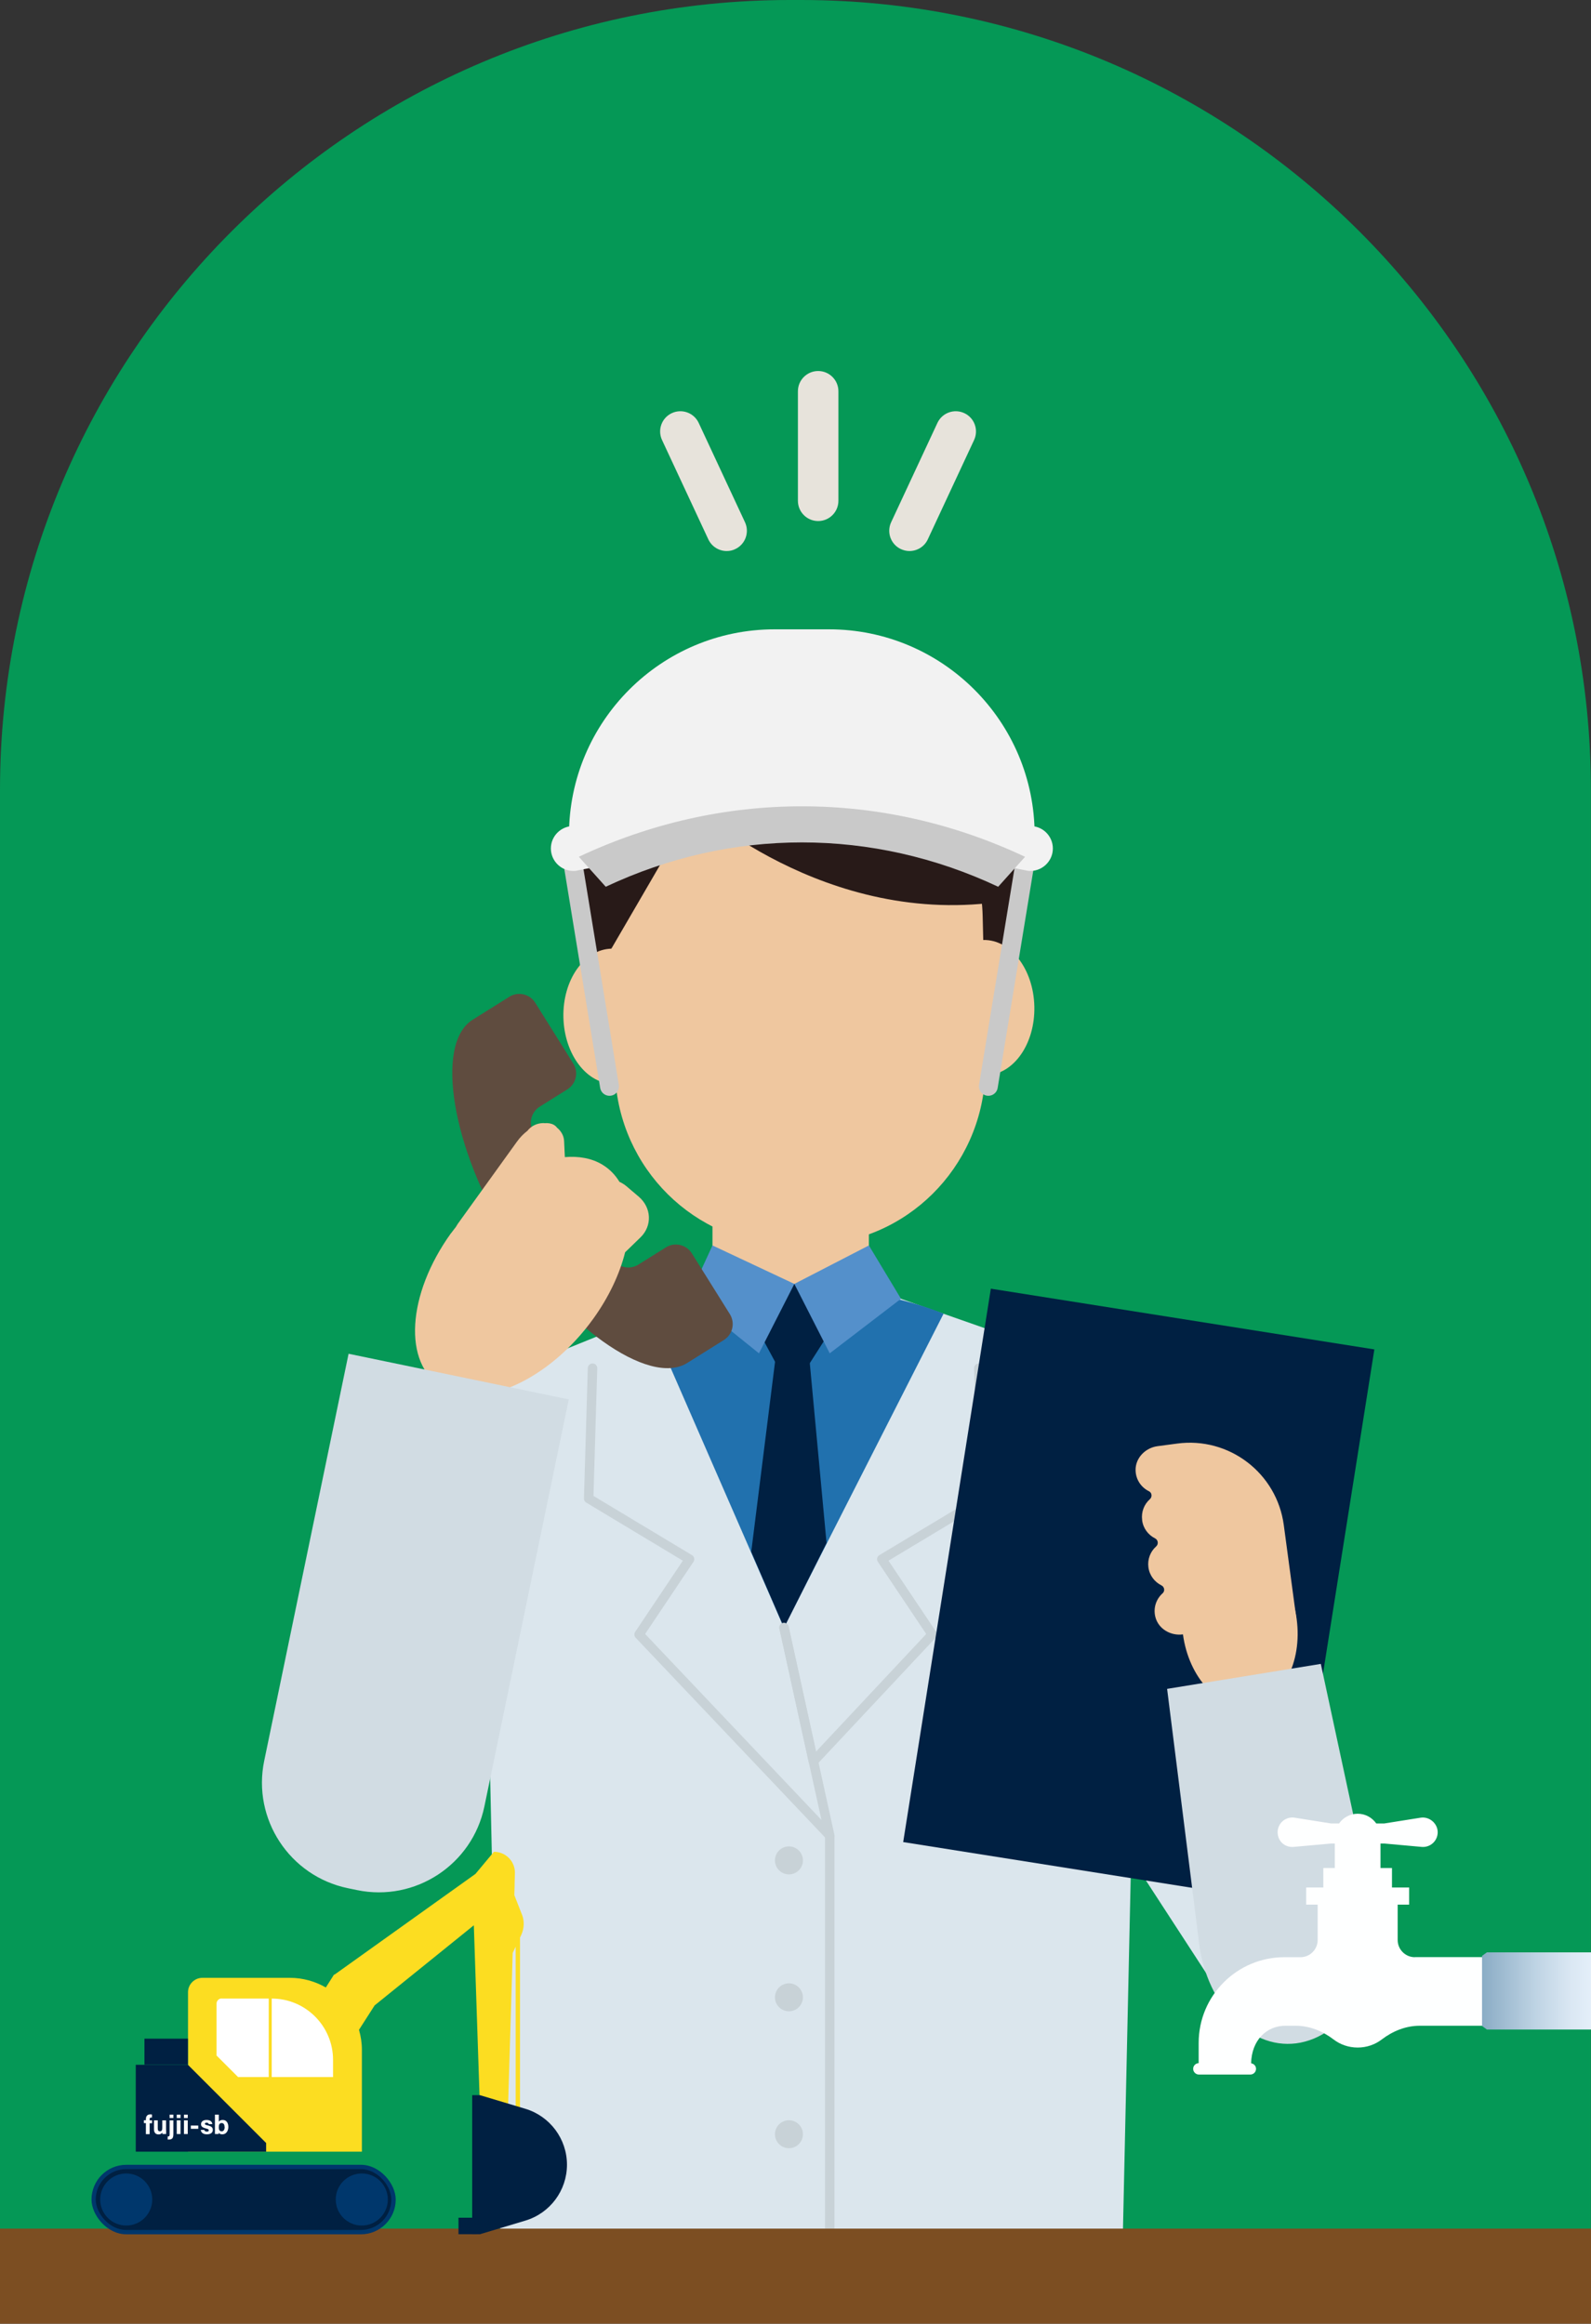 <?xml version="1.0" encoding="UTF-8"?>
<svg id="_レイヤー_2" data-name="レイヤー 2" xmlns="http://www.w3.org/2000/svg" xmlns:xlink="http://www.w3.org/1999/xlink" viewBox="0 0 165 241">
  <rect x="0" y="0" width="165" height="241" fill="#333333" stroke="none"/>
  <defs>
    <style>
      .cls-1 {
        fill: #2171ae;
      }

      .cls-2 {
        fill: #d1dce3;
      }

      .cls-3, .cls-4 {
        stroke: #c8d2d7;
        stroke-width: .98px;
      }

      .cls-3, .cls-4, .cls-5, .cls-6 {
        fill: none;
      }

      .cls-3, .cls-6 {
        stroke-miterlimit: 10;
      }

      .cls-7 {
        fill: #f2f2f2;
      }

      .cls-8 {
        fill: #fcdd21;
      }

      .cls-9 {
        fill: #c9c9c9;
      }

      .cls-10 {
        fill: #fff;
      }

      .cls-11 {
        fill: #e7e3db;
      }

      .cls-4 {
        stroke-linejoin: round;
      }

      .cls-4, .cls-6 {
        stroke-linecap: round;
      }

      .cls-12 {
        fill: #281a18;
      }

      .cls-13 {
        fill: #059856;
      }

      .cls-14 {
        fill: #efc79f;
      }

      .cls-15 {
        fill: #7c4e22;
      }

      .cls-16 {
        fill: #5490cb;
      }

      .cls-17 {
        fill: #dbe6ed;
      }

      .cls-18 {
        fill: #002042;
      }

      .cls-19 {
        fill: url(#_名称未設定グラデーション_10);
      }

      .cls-6 {
        stroke: #c9c9c9;
        stroke-width: 1.96px;
      }

      .cls-20 {
        fill: #5f4c3f;
      }

      .cls-21 {
        fill: #c8d2d7;
      }

      .cls-22 {
        fill: #feffff;
      }

      .cls-23 {
        fill: #00376c;
      }
    </style>
    <linearGradient id="_名称未設定グラデーション_10" data-name="名称未設定グラデーション 10" x1="-388.91" y1="206.49" x2="-377.61" y2="206.49" gradientTransform="translate(-223.91) rotate(-180) scale(1 -1)" gradientUnits="userSpaceOnUse">
      <stop offset="0" stop-color="#e4eff9"/>
      <stop offset=".19" stop-color="#dae7f3"/>
      <stop offset=".5" stop-color="#bfd4e4"/>
      <stop offset=".9" stop-color="#95b4cb"/>
      <stop offset="1" stop-color="#89acc5"/>
    </linearGradient>
  </defs>
  <g id="_レイヤー_1-2" data-name="レイヤー 1">
    <g>
      <path class="cls-13" d="M81.92,0h1.15c45.22,0,81.92,36.71,81.92,81.92v156.45H0V81.92C0,36.71,36.71,0,81.92,0Z"/>
      <g>
        <polygon class="cls-17" points="142.3 197.25 117.77 140.36 108.22 178.7 128.56 209.98 142.3 197.25"/>
        <polygon class="cls-17" points="51.86 231.27 116.46 231.27 118.39 143.46 81.71 130.59 49.94 143.46 51.86 231.27"/>
        <path class="cls-12" d="M59.95,93.31c0,12.65,10.25,22.9,22.9,22.9s22.9-10.25,22.9-22.9-10.25-24.27-22.9-24.27-22.9,11.63-22.9,24.27Z"/>
        <path class="cls-14" d="M58.43,105.52c-.09-3.87,2.14-7.06,4.98-7.13h0l-.06-2.48c-.24-10.18,7.83-18.63,18.01-18.87l1.68-.04c10.18-.24,18.63,7.83,18.87,18.01l.06,2.48c2.84-.07,5.21,3.02,5.3,6.89.09,3.87-2.14,7.06-4.98,7.13-.04,0-.08-.03-.12-.03-.42,9.62-8.15,17.41-17.92,17.64l-1.68.04c-9.76.23-17.85-7.2-18.72-16.79-.04,0-.08.04-.12.04-2.84.07-5.21-3.02-5.3-6.89Z"/>
        <path class="cls-12" d="M71.51,83.18s14.03,13.26,32.8,10.25c0,0-2.98-12.14-13.97-14.51-11-2.36-18.83,4.26-18.83,4.26Z"/>
        <path class="cls-12" d="M71.44,74.94s-2.31.99-5.03,7.92c-2.72,6.93-5.36,9.13-5.36,9.13l2.36,6.39,10.93-18.79-2.89-4.65Z"/>
        <path class="cls-7" d="M59.02,65.26h48.29v.18c0,11.77-9.56,21.33-21.33,21.33h-5.63c-11.77,0-21.33-9.56-21.33-21.33v-.18h0Z" transform="translate(166.32 152.04) rotate(180)"/>
        <path class="cls-1" d="M97.86,136.24l-16.56,32.57-14.29-32.77h0c7.44-4.04,22.15-3.31,30.85.21h0Z"/>
        <polygon class="cls-18" points="80.62 141.68 83.79 141.68 86.05 138.14 85.21 133.16 79.55 133.16 78.71 138.14 80.62 141.68"/>
        <polygon class="cls-18" points="83.79 139.31 82.25 136.56 80.62 139.31 77.91 160.94 81.31 168.81 85.72 160.03 83.79 139.31"/>
        <rect class="cls-14" x="73.89" y="123.39" width="16.22" height="9.78" transform="translate(164 256.55) rotate(180)"/>
        <polygon class="cls-16" points="73.89 129.17 82.38 133.16 78.71 140.36 71.44 134.5 73.89 129.17"/>
        <polygon class="cls-16" points="90.11 129.17 82.38 133.16 86.05 140.36 93.44 134.7 90.11 129.17"/>
        <line class="cls-6" x1="106.2" y1="90.09" x2="102.5" y2="112.67"/>
        <line class="cls-6" x1="59.51" y1="90.09" x2="63.21" y2="112.67"/>
        <path class="cls-7" d="M59.69,90.32l23.47-4.65,23.47,4.65c1.37.13,2.56-.95,2.56-2.32h0c0-1.29-1.05-2.33-2.34-2.33h-47.38c-1.29,0-2.34,1.04-2.34,2.33h0c0,1.37,1.19,2.45,2.56,2.32Z"/>
        <path class="cls-9" d="M106.3,88.86c-14.83-6.98-31.44-6.98-46.27,0h0s2.79,3.11,2.79,3.11h0c6.52-3.07,13.43-4.6,20.35-4.6,6.91,0,13.83,1.53,20.35,4.6h0s2.79-3.11,2.79-3.11Z"/>
        <path class="cls-20" d="M75.69,136.29l-3.94-6.3c-.57-.91-1.78-1.19-2.69-.62l-2.86,1.79c-.83.52-1.93.34-2.55-.42,0,0-1.88-1.98-4.68-6.45-2.79-4.47-3.74-7.03-3.74-7.03-.41-.89-.09-1.95.74-2.48l2.86-1.79c.92-.57,1.2-1.78.62-2.69l-3.94-6.3c-.57-.92-1.78-1.19-2.69-.62-.02.01-.34.21-3.8,2.38-4.03,2.52-2.01,13.55,3.59,22.51,5.6,8.97,14.63,15.61,18.66,13.09,3.46-2.16,3.78-2.36,3.8-2.38.92-.57,1.19-1.78.62-2.69Z"/>
        <path class="cls-14" d="M46.79,127.89c.16-.22.33-.43.49-.64.07-.11.13-.23.21-.34l6.12-8.5c.32-.45.7-.83,1.09-1.13.36-.47.95-.79,1.63-.8.05,0,.1,0,.15.01.36-.03.69.02.97.18.13.08.23.17.32.29.42.34.7.82.73,1.36l.08,1.69c1.44-.12,2.78.11,3.89.78.74.45,1.33,1.05,1.77,1.78.26.12.5.27.73.46l1.27,1.08c1.33,1.13,1.42,3.02.19,4.22l-1.6,1.55c-.56,2.23-1.66,4.61-3.3,6.89-4.59,6.37-11.62,9.55-15.69,7.1-4.07-2.45-3.65-9.6.94-15.98Z"/>
        <path class="cls-2" d="M14.91,157.68h43.12c6.16,0,11.17,5.01,11.17,11.17v.98c0,6.16-5.01,11.17-11.17,11.17H14.91v-23.32h0Z" transform="translate(216.41 162.54) rotate(101.71)"/>
        <polyline class="cls-4" points="61.45 141.9 61.05 155.42 71.51 161.71 66.28 169.52 86.05 190.37 81.31 168.81"/>
        <polyline class="cls-4" points="101.51 141.9 101.91 155.42 91.45 161.71 96.68 169.52 84.35 182.68 81.31 168.81"/>
        <rect class="cls-18" x="97.96" y="136.45" width="40.27" height="58.11" transform="translate(27.35 -16.44) rotate(9)"/>
        <g>
          <path class="cls-14" d="M118.45,157.65c-.11-.84.21-1.64.8-2.16.27-.24.22-.68-.1-.83-.79-.39-1.36-1.19-1.38-2.17-.03-1.27,1.01-2.33,2.27-2.5l2.03-.27c5.39-.73,10.35,3.06,11.07,8.45l1.31,9.75-11.78,1.59c-1.26.17-2.54-.57-2.85-1.81-.24-.95.1-1.87.75-2.45.27-.24.2-.67-.13-.83-.7-.35-1.23-1.03-1.34-1.87-.11-.84.21-1.64.8-2.16.27-.24.21-.68-.11-.84-.7-.35-1.23-1.03-1.34-1.87Z"/>
          <ellipse class="cls-14" cx="128.56" cy="168.71" rx="5.95" ry="8.31" transform="translate(-21.35 18.66) rotate(-7.67)"/>
        </g>
        <path class="cls-2" d="M121.04,175.17l3.38,26.87c1.1,6.68,6,11.03,10.93,9.7h0c4.94-1.32,8.04-7.81,6.94-14.5l-5.31-24.67-15.94,2.59Z"/>
        <line class="cls-3" x1="86.05" y1="190.37" x2="86.05" y2="231.14"/>
        <circle class="cls-21" cx="81.82" cy="192.95" r="1.45"/>
        <circle class="cls-21" cx="81.82" cy="207.15" r="1.45"/>
        <circle class="cls-21" cx="81.82" cy="221.35" r="1.45"/>
      </g>
      <g>
        <path class="cls-22" d="M146.73,202.99c-.98,0-1.78-.8-1.78-1.78v-3.67h1.19v-1.78h-1.78v-2.02h-1.19v-2.54h.4l3.87.35c.89.08,1.66-.62,1.66-1.52s-.84-1.65-1.77-1.51l-3.77.6h-.83c-.43-.61-1.13-1.01-1.93-1.01s-1.5.4-1.93,1.01h-.83l-3.77-.6c-.93-.15-1.77.57-1.77,1.51s.77,1.6,1.66,1.52l3.87-.35h.4v2.54h-1.19v2.02h-1.78v1.78h1.19v3.67c0,.98-.8,1.78-1.78,1.78h-1.67c-4.91,0-8.89,3.98-8.89,8.89v2.1c-.32.01-.57.27-.57.59s.27.59.59.59h5.34c.33,0,.59-.27.59-.59,0-.3-.22-.53-.51-.58.05-2.4,1.62-3.89,3.55-3.89h1.07c1.44,0,2.79.55,3.93,1.42.69.53,1.56.84,2.5.84s1.81-.31,2.5-.84c1.14-.87,2.5-1.42,3.93-1.42h6.6v-7.12h-7.1Z"/>
        <polygon class="cls-19" points="153.7 202.85 154.2 202.49 165 202.49 165 210.49 154.2 210.49 153.7 210.12 153.7 202.85"/>
      </g>
      <rect class="cls-15" x="0" y="231.14" width="165" height="9.86"/>
      <g>
        <g>
          <path class="cls-8" d="M54.12,198.54l-.78-1.99.03-.97c0-.07,0-.14,0-.21l.03-1.08c.04-1.22-.94-2.23-2.16-2.23h-.02l-1.91,2.29-14.62,10.45-.04-.02-.86,1.35c-1.1-.63-2.37-1-3.72-1h-9.08c-.82,0-1.49.67-1.49,1.49v16.54h18.03v-10.57c0-.72-.11-1.41-.3-2.07l1.62-2.53,10.29-8.31.65,19.42h2.88l.5-16.55.31-.66v17.21h.45v-18.15l.12-.25c.32-.68.35-1.46.08-2.15Z"/>
          <path class="cls-10" d="M28.19,207.28h6.36v8.14h0c-3.51,0-6.36-2.85-6.36-6.36v-1.78h0Z" transform="translate(62.73 422.7) rotate(-180)"/>
          <path class="cls-10" d="M22.99,207.28h4.88v8.14s-3.18,0-3.18,0l-2.23-2.23v-5.39c0-.29.24-.53.53-.53Z"/>
          <rect class="cls-18" x="47.63" y="229.94" width="1.71" height="1.86" transform="translate(279.35 182.38) rotate(90)"/>
          <path class="cls-18" d="M49.78,231.72h-.81v-14.42h.81s4.7,1.41,4.7,1.41c2.56.77,4.32,3.13,4.32,5.8h0c0,2.67-1.75,5.03-4.32,5.8l-4.7,1.41Z"/>
          <polygon class="cls-18" points="27.6 223.16 14.08 223.16 14.08 214.15 19.49 214.15 27.6 222.26 27.6 223.16"/>
          <rect class="cls-23" x="9.48" y="224.51" width="31.55" height="7.21" rx="3.61" ry="3.61" transform="translate(50.52 456.24) rotate(180)"/>
          <rect class="cls-18" x="9.94" y="224.96" width="30.65" height="6.31" rx="3.15" ry="3.15" transform="translate(50.52 456.24) rotate(180)"/>
          <g>
            <rect class="cls-18" x="30.26" y="227.13" width="3.06" height="3.06" transform="translate(215.96 367.86) rotate(135)"/>
            <rect class="cls-18" x="25.94" y="227.13" width="3.06" height="3.06" transform="translate(208.58 370.92) rotate(135)"/>
            <rect class="cls-18" x="21.61" y="227.13" width="3.06" height="3.06" transform="translate(201.19 373.98) rotate(135)"/>
            <rect class="cls-18" x="17.28" y="227.13" width="3.06" height="3.06" transform="translate(193.8 377.04) rotate(135)"/>
          </g>
          <rect class="cls-18" x="14.08" y="226.5" width="23.44" height="3.06" transform="translate(51.6 456.06) rotate(180)"/>
          <circle class="cls-23" cx="13.09" cy="228.12" r="2.7"/>
          <rect class="cls-18" x="15.88" y="210.54" width="2.7" height="4.51" transform="translate(230.03 195.56) rotate(90)"/>
          <polygon class="cls-5" points="18.04 214.6 17.14 215.5 16.23 214.6 18.04 214.6"/>
          <circle class="cls-23" cx="37.52" cy="228.12" r="2.7"/>
        </g>
        <g>
          <path class="cls-10" d="M15.13,221.33v-1.13h-.21v-.3h.21v-.12c0-.29.15-.49.45-.49.07,0,.15,0,.18.02v.31s-.05,0-.08,0c-.12,0-.16.04-.16.19v.1h.25v.3h-.25v1.13h-.39Z"/>
          <path class="cls-10" d="M17.23,220.92c0,.14,0,.29,0,.41h-.39s0-.11-.01-.16c-.08.14-.21.2-.39.2-.29,0-.47-.18-.47-.53v-.93h.39v.85c0,.16.05.29.22.29.18,0,.25-.1.25-.38v-.76h.39v1.01Z"/>
          <path class="cls-10" d="M17.98,219.91v1.39c0,.41-.08.6-.47.6-.03,0-.09,0-.12,0v-.32s.03,0,.04,0c.13,0,.16-.05.16-.2v-1.47h.39ZM17.59,219.67v-.35h.39v.35h-.39Z"/>
          <path class="cls-10" d="M18.33,219.32h.39v.35h-.39v-.35ZM18.33,219.91h.39v1.42h-.39v-1.42Z"/>
          <path class="cls-10" d="M19.08,219.32h.39v.35h-.39v-.35ZM19.08,219.91h.39v1.42h-.39v-1.42Z"/>
          <path class="cls-10" d="M20.56,220.45v.34h-.77v-.34h.77Z"/>
          <path class="cls-10" d="M21.18,220.9c.03.11.12.18.27.18s.2-.05.2-.14c0-.09-.06-.13-.26-.18-.46-.11-.54-.26-.54-.46s.15-.43.58-.43.58.24.59.43h-.37c-.01-.05-.05-.15-.23-.15-.13,0-.17.06-.17.12,0,.07.04.11.28.16.47.11.54.27.54.48,0,.24-.18.45-.61.45s-.61-.21-.64-.46h.39Z"/>
          <path class="cls-10" d="M22.3,219.32h.39v.73c.06-.09.18-.18.41-.18.39,0,.58.32.58.72s-.21.77-.62.77c-.21,0-.3-.06-.37-.17,0,.05,0,.1-.02.14h-.38c0-.15,0-.31,0-.47v-1.54ZM23.29,220.6c0-.24-.09-.41-.3-.41-.22,0-.3.15-.3.44,0,.24.07.42.3.42.2,0,.31-.18.31-.45Z"/>
        </g>
      </g>
      <g>
        <path class="cls-11" d="M84.85,54.04c1.16,0,2.1-.94,2.1-2.1v-11.36c0-1.16-.94-2.1-2.1-2.1s-2.1.94-2.1,2.1v11.36c0,1.16.94,2.1,2.1,2.1Z"/>
        <path class="cls-11" d="M94.32,57.15c.79,0,1.55-.45,1.9-1.21l4.8-10.3c.49-1.05.04-2.3-1.01-2.79-1.05-.49-2.3-.04-2.79,1.01l-4.8,10.3c-.49,1.05-.04,2.3,1.01,2.79.29.13.59.2.88.2Z"/>
        <path class="cls-11" d="M75.37,57.15c.3,0,.6-.06.88-.2,1.05-.49,1.5-1.74,1.01-2.79l-4.8-10.3c-.49-1.05-1.74-1.5-2.79-1.01-1.05.49-1.5,1.74-1.01,2.79l4.8,10.3c.36.76,1.11,1.21,1.9,1.21Z"/>
      </g>
    </g>
  </g>
</svg>